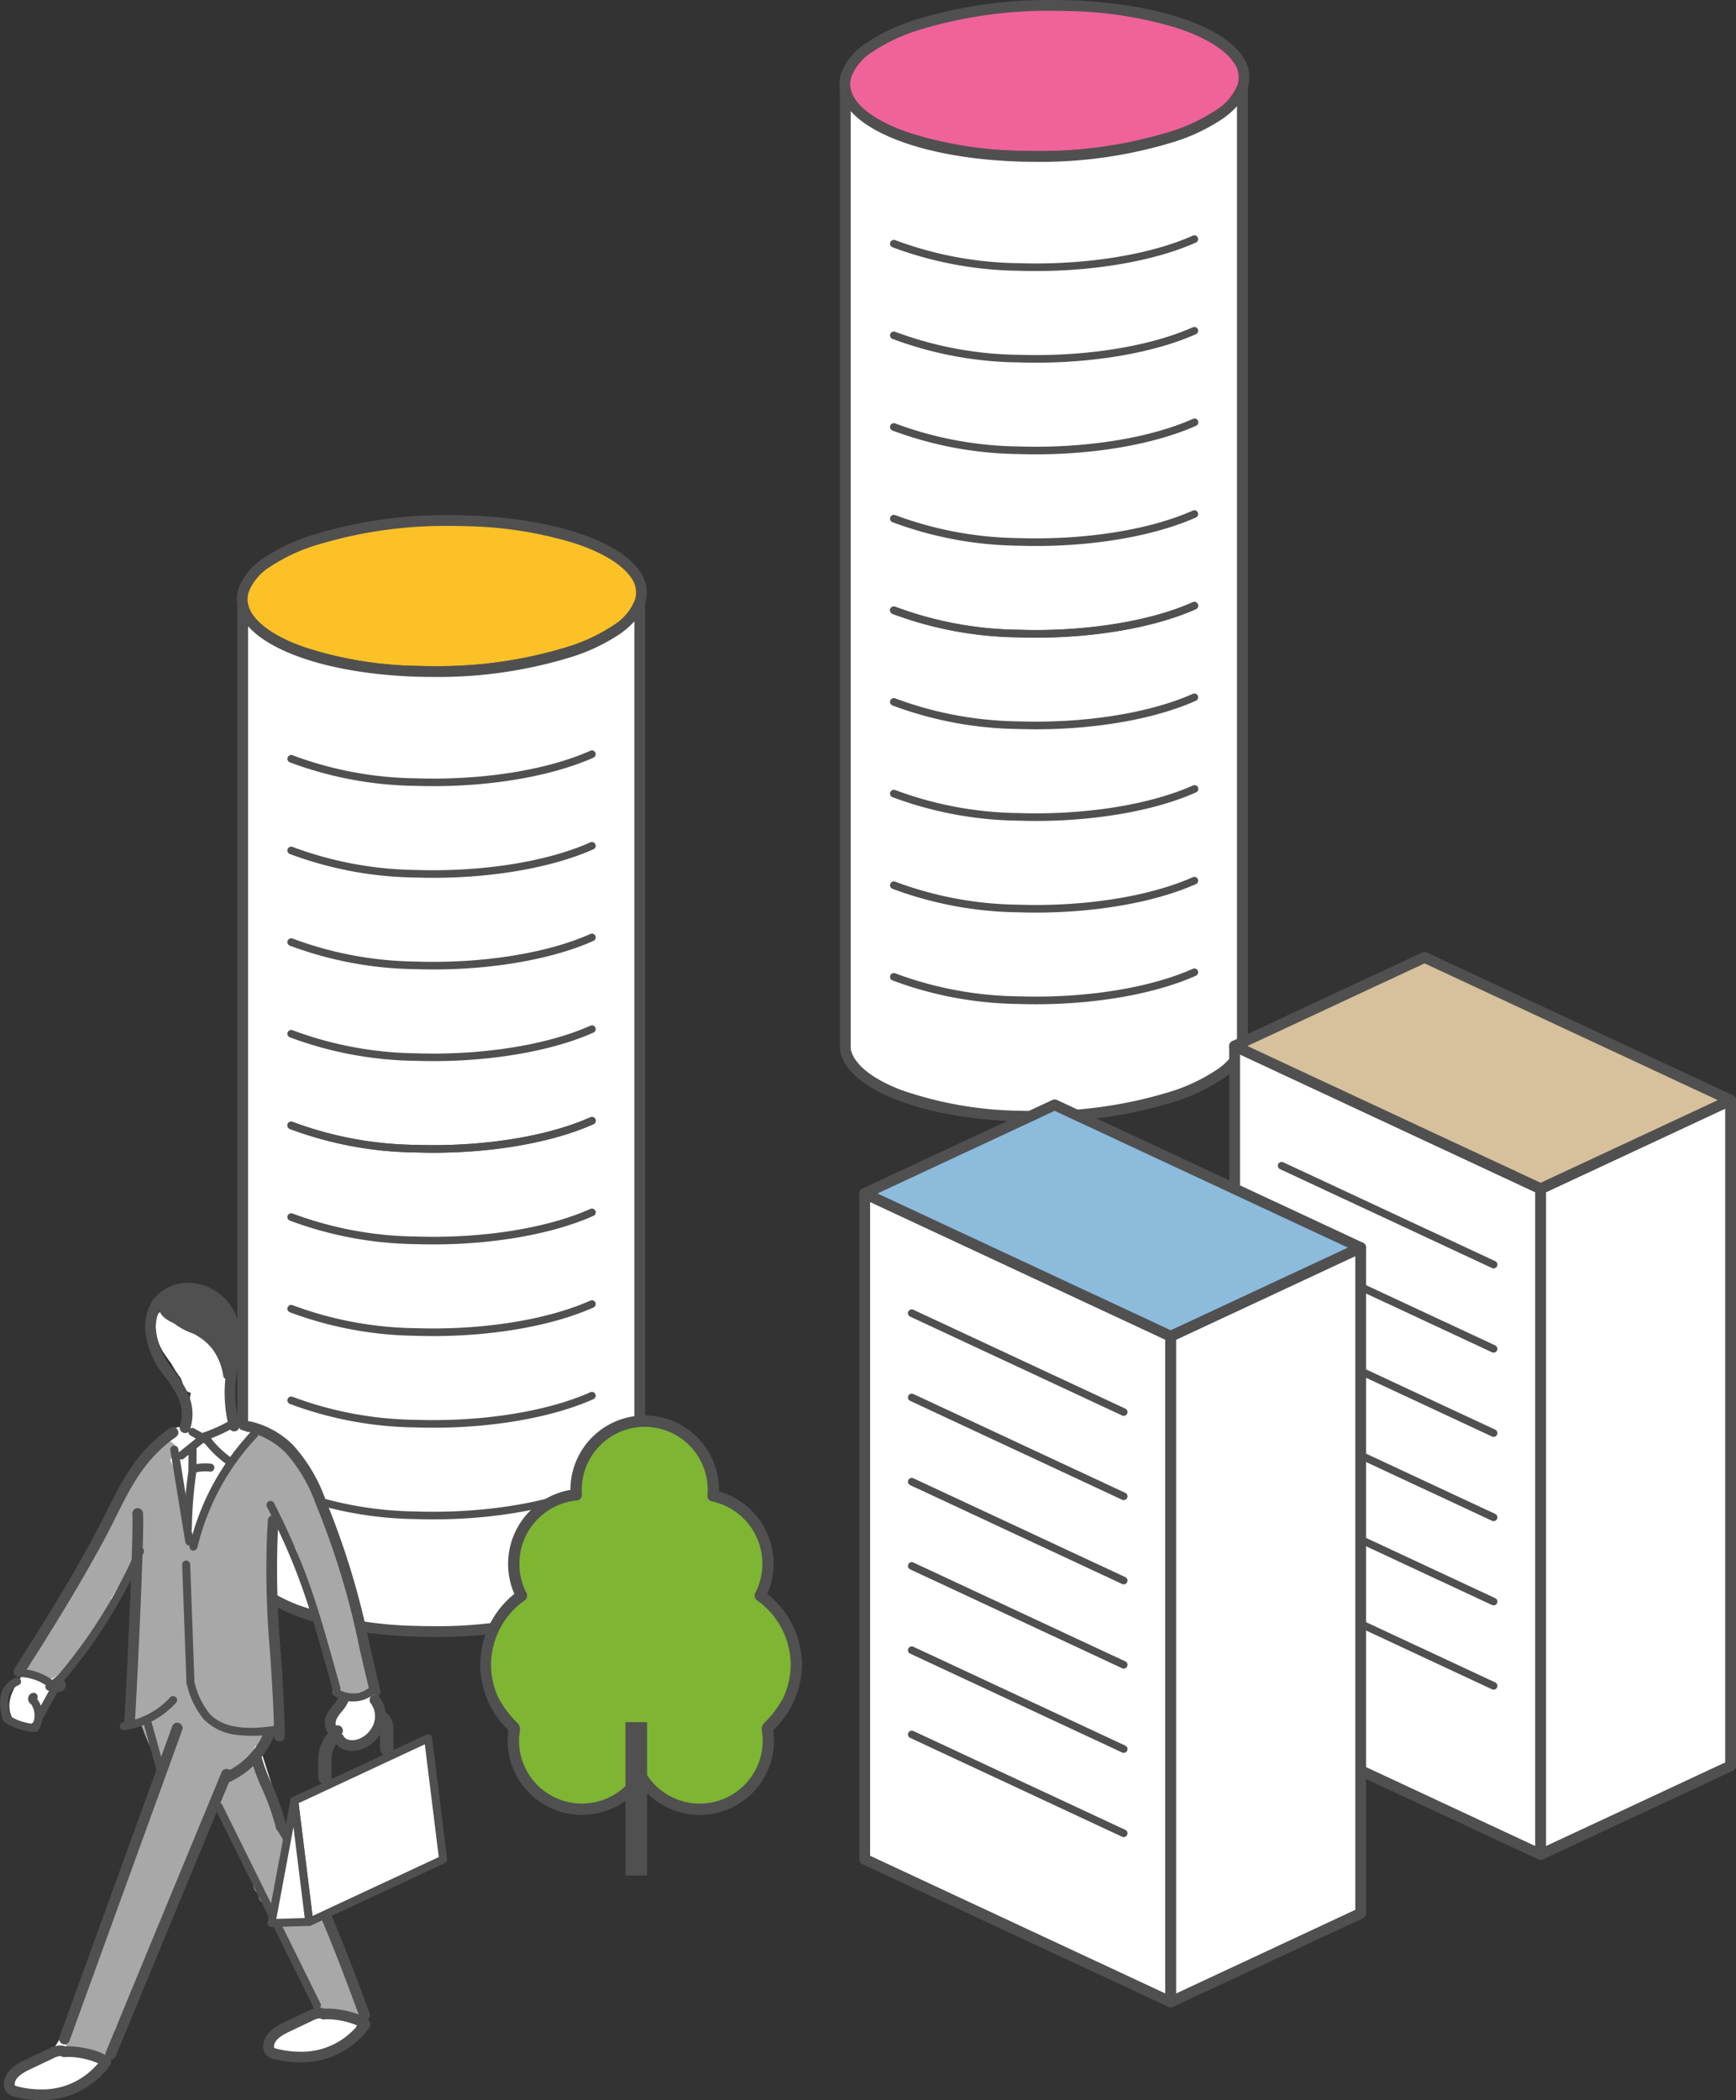 <svg xmlns="http://www.w3.org/2000/svg" width="197.689" height="239.055"><rect width="100%" height="100%" fill="#333333" stroke="none"/><g id="グループ_1125874" data-name="グループ 1125874" transform="translate(-1051.311 -829.499)"><g id="グループ_4077" data-name="グループ 4077" transform="translate(-4876.002 4238.739)"><path id="パス_149813" data-name="パス 149813" d="M45.894,68.583c-1.609,4.731-13.007,8.237-25.458,7.83S-.8,71.844.805,67.115s13.007-8.236,25.458-7.83,21.24,4.569,19.631,9.3" transform="translate(5954.274 -3409.241)" fill="#fbc127"/><path id="パス_149814" data-name="パス 149814" d="M22.4,77.061c-.66,0-1.329-.011-1.989-.032C10.961,76.721,3.272,74.238.827,70.7a4.121,4.121,0,0,1-.6-3.787,7.218,7.218,0,0,1,2.905-3.426A21.424,21.424,0,0,1,8.555,60.92,51.5,51.5,0,0,1,24.3,58.638c.659,0,1.326.011,1.984.032,9.456.308,17.145,2.791,19.59,6.325a4.121,4.121,0,0,1,.6,3.786,7.216,7.216,0,0,1-2.9,3.426,21.415,21.415,0,0,1-5.427,2.571A51.483,51.483,0,0,1,22.4,77.061ZM24.3,59.869a50.245,50.245,0,0,0-15.355,2.22A20.219,20.219,0,0,0,3.83,64.5a6.053,6.053,0,0,0-2.443,2.811A2.863,2.863,0,0,0,1.839,70c1.03,1.49,3.347,2.875,6.523,3.9A44.987,44.987,0,0,0,20.456,75.8c.646.021,1.3.032,1.948.032A50.23,50.23,0,0,0,37.757,73.61,20.209,20.209,0,0,0,42.87,71.2a6.051,6.051,0,0,0,2.442-2.811A2.862,2.862,0,0,0,44.86,65.7c-1.03-1.49-3.347-2.875-6.523-3.9A45,45,0,0,0,26.243,59.9C25.6,59.879,24.945,59.869,24.3,59.869Z" transform="translate(5954.274 -3409.241)" fill="#505050"/><path id="パス_149815" data-name="パス 149815" d="M.676,178.133c.774,3.971,8.865,7.2,19.76,7.558,12.451.406,23.849-3.1,25.458-7.83V68.583c-1.609,4.73-13.007,8.236-25.458,7.83C9.541,76.058,1.45,72.826.676,68.855Z" transform="translate(5954.274 -3409.241)" fill="#fff"/><path id="パス_149816" data-name="パス 149816" d="M22.4,186.338c-.661,0-1.328-.011-1.986-.032C9.291,185.944.926,182.631.072,178.251a.616.616,0,0,1-.011-.118V68.855a.615.615,0,0,1,1.22-.118c.336,1.723,2.361,3.384,5.7,4.679A42.631,42.631,0,0,0,20.456,75.8c.644.021,1.3.032,1.944.032a50.248,50.248,0,0,0,15.355-2.22A20.216,20.216,0,0,0,42.869,71.2a6.051,6.051,0,0,0,2.442-2.811.616.616,0,0,1,1.2.2V177.861a.616.616,0,0,1-.033.2,7.216,7.216,0,0,1-2.9,3.426,21.42,21.42,0,0,1-5.428,2.571A51.5,51.5,0,0,1,22.4,186.338ZM1.292,178.071c.368,1.7,2.385,3.343,5.691,4.624a42.632,42.632,0,0,0,13.473,2.382c.644.021,1.3.032,1.944.032h0a50.238,50.238,0,0,0,15.354-2.219,20.213,20.213,0,0,0,5.114-2.414,6.18,6.18,0,0,0,2.409-2.719V70.737a9.947,9.947,0,0,1-1.707,1.47,21.422,21.422,0,0,1-5.428,2.571A51.5,51.5,0,0,1,22.4,77.06c-.659,0-1.326-.011-1.984-.032-9.062-.3-16.293-2.548-19.124-5.741Z" transform="translate(5954.274 -3409.241)" fill="#505050"/><path id="パス_149817" data-name="パス 149817" d="M22.38,89.491q-.978,0-1.958-.032A42.359,42.359,0,0,1,6.035,86.778a.431.431,0,1,1,.333-.8A41.5,41.5,0,0,0,20.45,88.6c7.45.243,14.855-.93,19.809-3.138a.431.431,0,1,1,.351.787C35.98,88.31,29.28,89.491,22.38,89.491Z" transform="translate(5954.274 -3409.241)" fill="#505050"/><path id="パス_149818" data-name="パス 149818" d="M22.38,99.924q-.978,0-1.958-.032A42.36,42.36,0,0,1,6.035,97.211a.431.431,0,1,1,.333-.8A41.5,41.5,0,0,0,20.45,99.03c7.45.243,14.855-.93,19.809-3.138a.431.431,0,1,1,.351.787C35.98,98.743,29.28,99.924,22.38,99.924Z" transform="translate(5954.274 -3409.241)" fill="#505050"/><path id="パス_149819" data-name="パス 149819" d="M22.38,110.356q-.978,0-1.958-.032a42.36,42.36,0,0,1-14.387-2.681.431.431,0,1,1,.333-.8,41.5,41.5,0,0,0,14.083,2.615c7.45.243,14.855-.93,19.809-3.138a.431.431,0,1,1,.351.787C35.98,109.175,29.28,110.356,22.38,110.356Z" transform="translate(5954.274 -3409.241)" fill="#505050"/><path id="パス_149820" data-name="パス 149820" d="M22.38,120.789q-.978,0-1.958-.032a42.36,42.36,0,0,1-14.387-2.681.431.431,0,1,1,.333-.8A41.5,41.5,0,0,0,20.45,119.9c7.45.243,14.855-.93,19.809-3.138a.431.431,0,1,1,.351.787C35.98,119.608,29.28,120.789,22.38,120.789Z" transform="translate(5954.274 -3409.241)" fill="#505050"/><path id="パス_149821" data-name="パス 149821" d="M22.38,131.222q-.978,0-1.958-.032a42.359,42.359,0,0,1-14.387-2.681.431.431,0,1,1,.333-.8,41.5,41.5,0,0,0,14.083,2.615c7.45.243,14.855-.93,19.809-3.138a.431.431,0,1,1,.351.787C35.98,130.041,29.28,131.222,22.38,131.222Z" transform="translate(5954.274 -3409.241)" fill="#505050"/><path id="パス_149822" data-name="パス 149822" d="M22.38,131.222q-.978,0-1.958-.032a42.359,42.359,0,0,1-14.387-2.681.431.431,0,1,1,.333-.8,41.5,41.5,0,0,0,14.083,2.615c7.45.243,14.855-.93,19.809-3.138a.431.431,0,1,1,.351.787C35.98,130.041,29.28,131.222,22.38,131.222Z" transform="translate(5954.274 -3409.241)" fill="#505050"/><path id="パス_149823" data-name="パス 149823" d="M22.38,141.655q-.978,0-1.958-.032a42.359,42.359,0,0,1-14.387-2.681.431.431,0,1,1,.333-.8,41.5,41.5,0,0,0,14.083,2.615c7.45.243,14.855-.93,19.809-3.138a.431.431,0,1,1,.351.787C35.98,140.474,29.28,141.655,22.38,141.655Z" transform="translate(5954.274 -3409.241)" fill="#505050"/><path id="パス_149824" data-name="パス 149824" d="M22.38,152.088q-.978,0-1.958-.032a42.359,42.359,0,0,1-14.387-2.681.431.431,0,1,1,.333-.8,41.5,41.5,0,0,0,14.083,2.615c7.45.243,14.855-.93,19.809-3.138a.431.431,0,1,1,.351.787C35.98,150.907,29.28,152.088,22.38,152.088Z" transform="translate(5954.274 -3409.241)" fill="#505050"/><path id="パス_149825" data-name="パス 149825" d="M22.38,162.52q-.978,0-1.958-.032a42.359,42.359,0,0,1-14.387-2.681.431.431,0,1,1,.333-.8,41.5,41.5,0,0,0,14.083,2.615c7.45.243,14.855-.93,19.809-3.138a.431.431,0,1,1,.351.787C35.98,161.339,29.28,162.52,22.38,162.52Z" transform="translate(5954.274 -3409.241)" fill="#505050"/><path id="パス_149826" data-name="パス 149826" d="M22.38,172.953q-.978,0-1.958-.032A42.359,42.359,0,0,1,6.035,170.24a.431.431,0,1,1,.333-.8,41.5,41.5,0,0,0,14.083,2.615c7.45.243,14.855-.93,19.809-3.138a.431.431,0,1,1,.351.787C35.98,171.772,29.28,172.953,22.38,172.953Z" transform="translate(5954.274 -3409.241)" fill="#505050"/><path id="パス_149827" data-name="パス 149827" d="M63.724,189.48a9.52,9.52,0,0,0-4.114-7.839,7.82,7.82,0,0,0-5.371-11.366c.02-.226.035-.451.035-.681a7.821,7.821,0,1,0-15.642,0c0,.19.015.377.028.564a7.816,7.816,0,0,0-6.237,11.483,9.522,9.522,0,0,0-.792,15.064,7.813,7.813,0,0,0,14.385,5.446A7.81,7.81,0,0,0,60.4,196.705a9.509,9.509,0,0,0,3.322-7.225" transform="translate(5954.274 -3409.241)" fill="#7eb532"/><path id="パス_149828" data-name="パス 149828" d="M64.37,189.48a10.4,10.4,0,0,0-4.434-8.4q.117.443.232.883a8.56,8.56,0,0,0-5.757-12.314l.474.623a8.459,8.459,0,1,0-16.871-.117l.646-.646a8.552,8.552,0,0,0-6.8,12.454l.231-.883a10.288,10.288,0,0,0-.922,16.079c-.056-.211-.111-.419-.166-.629a8.459,8.459,0,0,0,15.566,5.944H45.458a8.459,8.459,0,0,0,15.567-5.944c-.055.21-.111.418-.166.629a10.384,10.384,0,0,0,3.511-7.682.646.646,0,0,0-1.292,0,9.025,9.025,0,0,1-.872,3.841,12.261,12.261,0,0,1-2.157,2.835c-.46.51-.2.952-.166,1.612a7.169,7.169,0,0,1-13.309,4.057.653.653,0,0,0-1.116,0A7.168,7.168,0,0,1,32.3,199.63a7.012,7.012,0,0,1-.147-1.862c.034-.636.289-1.118-.166-1.612a11.726,11.726,0,0,1-2.157-2.835,8.833,8.833,0,0,1-.872-3.841,8.986,8.986,0,0,1,3.794-7.281.667.667,0,0,0,.231-.885,7.244,7.244,0,0,1,5.68-10.51.657.657,0,0,0,.646-.646,7.171,7.171,0,1,1,14.287.117.647.647,0,0,0,.475.622,7.256,7.256,0,0,1,4.984,10.417.668.668,0,0,0,.232.885,9.038,9.038,0,0,1,3.794,7.281.646.646,0,0,0,1.292,0" transform="translate(5954.274 -3409.241)" fill="#505050"/><path id="線_39783" data-name="線 39783" d="M1.231,17.45H-1.231V0H1.231Z" transform="translate(5999.768 -3213.205)" fill="#505050"/><path id="パス_149869" data-name="パス 149869" d="M114.519,9.947c-1.609,4.73-13.007,8.236-25.458,7.83s-21.24-4.569-19.631-9.3S82.437.242,94.888.648s21.24,4.569,19.631,9.3" transform="translate(5954.274 -3409.241)" fill="#ef6398"/><path id="パス_149870" data-name="パス 149870" d="M91.025,18.424c-.659,0-1.327-.011-1.984-.032C79.586,18.084,71.9,15.6,69.452,12.067a4.122,4.122,0,0,1-.6-3.787,7.218,7.218,0,0,1,2.905-3.426A21.424,21.424,0,0,1,77.18,2.283,51.5,51.5,0,0,1,92.924,0c.659,0,1.326.011,1.984.032,9.455.308,17.145,2.791,19.589,6.325a4.122,4.122,0,0,1,.6,3.787,7.216,7.216,0,0,1-2.9,3.426,21.422,21.422,0,0,1-5.428,2.571A51.5,51.5,0,0,1,91.025,18.424Zm1.9-17.193a50.245,50.245,0,0,0-15.355,2.22,20.219,20.219,0,0,0-5.114,2.414,6.053,6.053,0,0,0-2.443,2.811,2.863,2.863,0,0,0,.451,2.69c1.03,1.49,3.347,2.875,6.523,3.9a45,45,0,0,0,12.094,1.894c.644.021,1.3.032,1.944.032a50.248,50.248,0,0,0,15.355-2.22,20.217,20.217,0,0,0,5.114-2.414,6.051,6.051,0,0,0,2.442-2.811,2.863,2.863,0,0,0-.451-2.69c-1.03-1.49-3.347-2.875-6.523-3.9A45,45,0,0,0,94.868,1.263C94.224,1.242,93.57,1.232,92.924,1.232Z" transform="translate(5954.274 -3409.241)" fill="#505050"/><path id="パス_149871" data-name="パス 149871" d="M69.3,119.5c.774,3.971,8.865,7.2,19.76,7.558,12.451.406,23.849-3.1,25.458-7.83V9.946c-1.609,4.73-13.007,8.236-25.458,7.83-10.895-.355-18.986-3.587-19.76-7.558Z" transform="translate(5954.274 -3409.241)" fill="#fff"/><path id="パス_149872" data-name="パス 149872" d="M91.027,127.7h0c-.66,0-1.327-.011-1.984-.032-11.124-.362-19.49-3.675-20.344-8.055a.616.616,0,0,1-.011-.118V10.218a.616.616,0,0,1,1.22-.118c.336,1.723,2.361,3.384,5.7,4.679a42.632,42.632,0,0,0,13.473,2.382c.644.021,1.3.032,1.944.032a50.248,50.248,0,0,0,15.355-2.22,20.217,20.217,0,0,0,5.114-2.414,6.051,6.051,0,0,0,2.442-2.811.616.616,0,0,1,1.2.2V119.224a.616.616,0,0,1-.033.2,7.216,7.216,0,0,1-2.9,3.426,21.419,21.419,0,0,1-5.428,2.571A51.494,51.494,0,0,1,91.027,127.7Zm-21.11-8.268c.368,1.7,2.385,3.343,5.691,4.623a42.632,42.632,0,0,0,13.473,2.382c.644.021,1.3.032,1.944.032h0a50.237,50.237,0,0,0,15.354-2.219,20.214,20.214,0,0,0,5.114-2.414,6.18,6.18,0,0,0,2.409-2.719V12.1a9.946,9.946,0,0,1-1.707,1.47,21.421,21.421,0,0,1-5.428,2.571,51.5,51.5,0,0,1-15.744,2.282c-.659,0-1.326-.011-1.984-.032-9.062-.3-16.293-2.548-19.124-5.741Z" transform="translate(5954.274 -3409.241)" fill="#505050"/><path id="パス_149873" data-name="パス 149873" d="M91.005,30.854q-.978,0-1.958-.032A42.359,42.359,0,0,1,74.66,28.141a.431.431,0,1,1,.333-.8A41.5,41.5,0,0,0,89.075,29.96c7.45.243,14.855-.93,19.809-3.138a.431.431,0,0,1,.351.787C104.605,29.673,97.9,30.854,91.005,30.854Z" transform="translate(5954.274 -3409.241)" fill="#505050"/><path id="パス_149874" data-name="パス 149874" d="M91.005,41.287q-.978,0-1.958-.032A42.36,42.36,0,0,1,74.66,38.574a.431.431,0,0,1,.333-.8,41.5,41.5,0,0,0,14.083,2.615c7.45.243,14.855-.93,19.809-3.138a.431.431,0,0,1,.351.787C104.605,40.106,97.9,41.287,91.005,41.287Z" transform="translate(5954.274 -3409.241)" fill="#505050"/><path id="パス_149875" data-name="パス 149875" d="M91.005,51.719q-.978,0-1.958-.032A42.359,42.359,0,0,1,74.66,49.006a.431.431,0,1,1,.333-.8,41.5,41.5,0,0,0,14.083,2.615c7.45.243,14.855-.93,19.809-3.138a.431.431,0,1,1,.351.787C104.605,50.538,97.9,51.719,91.005,51.719Z" transform="translate(5954.274 -3409.241)" fill="#505050"/><path id="パス_149876" data-name="パス 149876" d="M91.005,62.152q-.978,0-1.958-.032A42.359,42.359,0,0,1,74.66,59.439a.431.431,0,1,1,.333-.8,41.5,41.5,0,0,0,14.083,2.615c7.45.243,14.855-.93,19.809-3.138a.431.431,0,0,1,.351.787C104.605,60.971,97.9,62.152,91.005,62.152Z" transform="translate(5954.274 -3409.241)" fill="#505050"/><path id="パス_149877" data-name="パス 149877" d="M91.005,72.585q-.978,0-1.958-.032A42.36,42.36,0,0,1,74.66,69.872a.431.431,0,1,1,.333-.8,41.5,41.5,0,0,0,14.083,2.615c7.45.243,14.855-.93,19.809-3.138a.431.431,0,0,1,.351.787C104.605,71.4,97.9,72.585,91.005,72.585Z" transform="translate(5954.274 -3409.241)" fill="#505050"/><path id="パス_149878" data-name="パス 149878" d="M91.005,72.585q-.978,0-1.958-.032A42.36,42.36,0,0,1,74.66,69.872a.431.431,0,1,1,.333-.8,41.5,41.5,0,0,0,14.083,2.615c7.45.243,14.855-.93,19.809-3.138a.431.431,0,0,1,.351.787C104.605,71.4,97.9,72.585,91.005,72.585Z" transform="translate(5954.274 -3409.241)" fill="#505050"/><path id="パス_149879" data-name="パス 149879" d="M91.005,83.018q-.978,0-1.958-.032A42.36,42.36,0,0,1,74.66,80.3a.431.431,0,1,1,.333-.8,41.5,41.5,0,0,0,14.083,2.615c7.45.243,14.855-.93,19.809-3.138a.431.431,0,0,1,.351.787C104.605,81.837,97.9,83.018,91.005,83.018Z" transform="translate(5954.274 -3409.241)" fill="#505050"/><path id="パス_149880" data-name="パス 149880" d="M91.005,93.451q-.978,0-1.958-.032A42.359,42.359,0,0,1,74.66,90.738a.431.431,0,0,1,.333-.8,41.5,41.5,0,0,0,14.083,2.615c7.45.243,14.855-.93,19.809-3.138a.431.431,0,1,1,.351.787C104.605,92.27,97.9,93.451,91.005,93.451Z" transform="translate(5954.274 -3409.241)" fill="#505050"/><path id="パス_149881" data-name="パス 149881" d="M91.005,103.883q-.978,0-1.958-.032A42.36,42.36,0,0,1,74.66,101.17a.431.431,0,1,1,.333-.8,41.5,41.5,0,0,0,14.083,2.615c7.45.243,14.855-.93,19.809-3.138a.431.431,0,0,1,.351.787C104.605,102.7,97.9,103.883,91.005,103.883Z" transform="translate(5954.274 -3409.241)" fill="#505050"/><path id="パス_149882" data-name="パス 149882" d="M91.005,114.316q-.978,0-1.958-.032A42.36,42.36,0,0,1,74.66,111.6a.431.431,0,1,1,.333-.8,41.5,41.5,0,0,0,14.083,2.615c7.45.243,14.855-.93,19.809-3.138a.431.431,0,0,1,.351.787C104.605,113.135,97.9,114.316,91.005,114.316Z" transform="translate(5954.274 -3409.241)" fill="#505050"/><path id="パス_149883" data-name="パス 149883" d="M148.481,135.319V211.1l-34.849-16.249V119.07Z" transform="translate(5954.274 -3409.241)" fill="#fff"/><path id="パス_149884" data-name="パス 149884" d="M113.632,118.455a.615.615,0,0,1,.26.058l34.849,16.249a.615.615,0,0,1,.355.558V211.1a.615.615,0,0,1-.876.558l-34.849-16.249a.615.615,0,0,1-.355-.558V119.07a.615.615,0,0,1,.616-.615Zm34.233,17.257-33.618-15.675v74.423l33.618,15.675Z" transform="translate(5954.274 -3409.241)" fill="#505050"/><path id="パス_149885" data-name="パス 149885" d="M148.481,135.319V211.1l21.631-10.086V125.233Z" transform="translate(5954.274 -3409.241)" fill="#fff"/><path id="パス_149886" data-name="パス 149886" d="M170.112,124.618a.615.615,0,0,1,.616.615v75.781a.616.616,0,0,1-.355.558l-21.631,10.086a.615.615,0,0,1-.876-.558V135.319a.615.615,0,0,1,.355-.558l21.631-10.086A.615.615,0,0,1,170.112,124.618Zm-.615,76V126.2l-20.4,9.512v74.423Z" transform="translate(5954.274 -3409.241)" fill="#505050"/><path id="パス_149887" data-name="パス 149887" d="M148.481,135.319l-34.849-16.25,21.631-10.086,34.849,16.25Z" transform="translate(5954.274 -3409.241)" fill="#d6c19c"/><path id="パス_149888" data-name="パス 149888" d="M148.481,135.934a.615.615,0,0,1-.26-.058l-34.849-16.25a.615.615,0,0,1,0-1.116L135,108.425a.615.615,0,0,1,.52,0l34.849,16.25a.615.615,0,0,1,0,1.116l-21.631,10.086A.615.615,0,0,1,148.481,135.934Zm-33.393-16.865,33.393,15.571,20.175-9.407-33.393-15.571Z" transform="translate(5954.274 -3409.241)" fill="#505050"/><path id="線_39790" data-name="線 39790" d="M24.137,11.686a.429.429,0,0,1-.182-.04L-.182.391A.431.431,0,0,1-.391-.182.431.431,0,0,1,.182-.391L24.319,10.864a.431.431,0,0,1-.182.822Z" transform="translate(6073.263 -3276.544)" fill="#505050"/><path id="線_39791" data-name="線 39791" d="M24.137,11.686a.429.429,0,0,1-.182-.04L-.182.391A.431.431,0,0,1-.391-.182.431.431,0,0,1,.182-.391L24.319,10.864a.431.431,0,0,1-.182.822Z" transform="translate(6073.263 -3266.954)" fill="#505050"/><path id="線_39792" data-name="線 39792" d="M24.137,11.686a.429.429,0,0,1-.182-.04L-.182.391A.431.431,0,0,1-.391-.182.431.431,0,0,1,.182-.391L24.319,10.864a.431.431,0,0,1-.182.822Z" transform="translate(6073.263 -3257.364)" fill="#505050"/><path id="線_39793" data-name="線 39793" d="M24.137,11.686a.429.429,0,0,1-.182-.04L-.182.391A.431.431,0,0,1-.391-.182.431.431,0,0,1,.182-.391L24.319,10.864a.431.431,0,0,1-.182.822Z" transform="translate(6073.263 -3247.774)" fill="#505050"/><path id="線_39794" data-name="線 39794" d="M24.137,11.686a.429.429,0,0,1-.182-.04L-.182.391A.431.431,0,0,1-.391-.182.431.431,0,0,1,.182-.391L24.319,10.864a.431.431,0,0,1-.182.822Z" transform="translate(6073.263 -3238.184)" fill="#505050"/><path id="線_39795" data-name="線 39795" d="M24.137,11.686a.429.429,0,0,1-.182-.04L-.182.391A.431.431,0,0,1-.391-.182.431.431,0,0,1,.182-.391L24.319,10.864a.431.431,0,0,1-.182.822Z" transform="translate(6073.263 -3228.593)" fill="#505050"/><path id="パス_149889" data-name="パス 149889" d="M106.358,152.105v75.781L71.509,211.637V135.856Z" transform="translate(5954.274 -3409.241)" fill="#fff"/><path id="パス_149890" data-name="パス 149890" d="M71.509,135.241a.615.615,0,0,1,.26.058l34.849,16.249a.616.616,0,0,1,.355.558v75.781a.615.615,0,0,1-.876.558L71.249,212.2a.615.615,0,0,1-.355-.558V135.856a.615.615,0,0,1,.616-.615ZM105.742,152.5,72.124,136.822v74.423l33.618,15.675Z" transform="translate(5954.274 -3409.241)" fill="#505050"/><path id="パス_149891" data-name="パス 149891" d="M106.358,152.105v75.781L127.989,217.8V142.019Z" transform="translate(5954.274 -3409.241)" fill="#fff"/><path id="パス_149892" data-name="パス 149892" d="M127.989,141.4a.615.615,0,0,1,.616.615V217.8a.615.615,0,0,1-.355.558l-21.631,10.086a.616.616,0,0,1-.876-.558V152.105a.616.616,0,0,1,.355-.558l21.631-10.086A.615.615,0,0,1,127.989,141.4Zm-.615,76V142.985l-20.4,9.512V226.92Z" transform="translate(5954.274 -3409.241)" fill="#505050"/><path id="パス_149893" data-name="パス 149893" d="M106.358,152.105,71.509,135.856,93.14,125.769l34.849,16.25Z" transform="translate(5954.274 -3409.241)" fill="#8cbbdc"/><path id="パス_149894" data-name="パス 149894" d="M106.358,152.721a.615.615,0,0,1-.26-.058L71.248,136.414a.616.616,0,0,1,0-1.116l21.631-10.087a.616.616,0,0,1,.52,0l34.849,16.25a.616.616,0,0,1,0,1.116l-21.631,10.086A.615.615,0,0,1,106.358,152.721ZM72.965,135.856l33.393,15.57,20.175-9.407L93.14,126.448Z" transform="translate(5954.274 -3409.241)" fill="#505050"/><path id="線_39796" data-name="線 39796" d="M24.137,11.686a.429.429,0,0,1-.182-.04L-.182.391A.431.431,0,0,1-.391-.182.431.431,0,0,1,.182-.391L24.319,10.864a.431.431,0,0,1-.182.822Z" transform="translate(6031.14 -3259.758)" fill="#505050"/><path id="線_39797" data-name="線 39797" d="M24.137,11.686a.429.429,0,0,1-.182-.04L-.182.391A.431.431,0,0,1-.391-.182.431.431,0,0,1,.182-.391L24.319,10.864a.431.431,0,0,1-.182.822Z" transform="translate(6031.14 -3250.168)" fill="#505050"/><path id="線_39798" data-name="線 39798" d="M24.137,11.686a.429.429,0,0,1-.182-.04L-.182.391A.431.431,0,0,1-.391-.182.431.431,0,0,1,.182-.391L24.319,10.864a.431.431,0,0,1-.182.822Z" transform="translate(6031.14 -3240.578)" fill="#505050"/><path id="線_39799" data-name="線 39799" d="M24.137,11.686a.429.429,0,0,1-.182-.04L-.182.391A.431.431,0,0,1-.391-.182.431.431,0,0,1,.182-.391L24.319,10.864a.431.431,0,0,1-.182.822Z" transform="translate(6031.14 -3230.988)" fill="#505050"/><path id="線_39800" data-name="線 39800" d="M24.137,11.686a.429.429,0,0,1-.182-.04L-.182.391A.431.431,0,0,1-.391-.182.431.431,0,0,1,.182-.391L24.319,10.864a.431.431,0,0,1-.182.822Z" transform="translate(6031.14 -3221.397)" fill="#505050"/><path id="線_39801" data-name="線 39801" d="M24.137,11.686a.429.429,0,0,1-.182-.04L-.182.391A.431.431,0,0,1-.391-.182.431.431,0,0,1,.182-.391L24.319,10.864a.431.431,0,0,1-.182.822Z" transform="translate(6031.14 -3211.807)" fill="#505050"/></g><g id="グループ_4078" data-name="グループ 4078" transform="translate(-4798.789 4198.701)"><path id="パス_149829" data-name="パス 149829" d="M57.091,265.28c-.007-.031-.01-.063-.018-.094l-.015.005c-.046-.1-.069-.216-.117-.32a1.142,1.142,0,0,0-.439-.481c-1.475-6.027-3.173-12-5.137-17.89a1.26,1.26,0,0,0-.495-.646,31.91,31.91,0,0,0-3.368-6.215,1.385,1.385,0,0,0-2.013-.254,14.841,14.841,0,0,0-2.662-1.06l0-.012a1.122,1.122,0,0,0-.341-.392c-.229-.495-.491-.976-.676-1.489a1.447,1.447,0,0,0-.185-.331,21.182,21.182,0,0,0-.72-6.96,1.259,1.259,0,0,0-1.7-.837,1.418,1.418,0,0,0-.354-.183,2.486,2.486,0,0,0-.826-.8,1.228,1.228,0,0,0-.994-.087,5.351,5.351,0,0,0-.844-1.424,1.12,1.12,0,0,0-.407-.3c-.045-.079-.079-.163-.124-.241a1.333,1.333,0,0,0-2.412.313,5.738,5.738,0,0,0,1.035,4.271c.221.333.462.658.7.979a9.888,9.888,0,0,0,.757,1.213c.036.053.059.115.1.171l.015-.012c.054.071.094.148.152.219a4.119,4.119,0,0,1,.317.892,1.1,1.1,0,0,0,.867.824,10.491,10.491,0,0,0-.211,1.548,9.028,9.028,0,0,1-.956,2.356,1.319,1.319,0,0,0-.923.308,22.162,22.162,0,0,0-5.251,7.137c-1.589,3.081-3.2,6.138-4.9,9.158-1.752,3.1-3.442,6.248-5.284,9.3-1.3,2.16-4.375,4.865-2.608,7.559a1.333,1.333,0,0,0,2.278,0c1.241-2.415,2.59-4.773,3.924-7.137a17.721,17.721,0,0,0,2.019-2.643,19.1,19.1,0,0,0,4.253-5.653c.447-.864.842-1.751,1.251-2.633.023-.041.041-.087.064-.132q-.168,8.4-.338,16.787a1.29,1.29,0,0,0,1.522,1.255.255.255,0,0,0,.038.274l.262.773c.147.43.292.861.439,1.291q.462,1.365.925,2.73c-1.719,5.724-3.469,11.439-5.5,17.063-1.222,3.381-2.537,6.728-4,10.01-1.248,2.791-2.773,7.537-6.457,7.658-.648.02-1.406.59-1.319,1.319.178,1.484,1.423,2.024,2.806,1.6.354-.11.7-.26,1.057-.4a1.064,1.064,0,0,0,.554.1c.122-.01.231-.041.351-.056v.01c.038-.007.071-.021.11-.028,6.827-.968,8.833-9.266,10.841-14.753l5.059-13.808a1.4,1.4,0,0,0,1.184-.951,39.493,39.493,0,0,1,1.916-4.209c4.085,8.19,8.127,16.4,11.9,24.74a1.342,1.342,0,0,0-.195.02,13.781,13.781,0,0,0-5.237,3.005,1.33,1.33,0,0,0,.933,2.25,17.176,17.176,0,0,0,6.169-1.55,3.976,3.976,0,0,0,2.049-1.759,3.453,3.453,0,0,0,0-2.707,1.363,1.363,0,0,0,0-.165,14.559,14.559,0,0,0-1.161-3.376,32.251,32.251,0,0,1-1.269-3.465c-.727-2.4-1.22-4.853-1.711-7.306a1.073,1.073,0,0,0-.256-.493,55.242,55.242,0,0,1,.244-6.767c.155-1.472-2.3-1.8-2.592-.35-.242,1.2-.42,2.4-.569,3.609q-1.714-5.4-3.434-10.806a6.544,6.544,0,0,0,.4-1.111,1.288,1.288,0,0,0,1.113-1.259c-.012-.326-.012-.659-.02-.987a1.045,1.045,0,0,0,.038-.442c-.021-.171-.036-.345-.058-.516-.114-5.645-.02-11.426-.922-16.975v-.036h0c-.018-.115-.023-.236-.043-.351,0-.018-.015-.03-.018-.044q.03-1.41.059-2.812a1.1,1.1,0,0,0,.626-.818c.135-.648.221-1.3.315-1.957a1.077,1.077,0,0,0,.178.012c.054.1.115.2.171.3q.967,1.751,1.8,3.566c.666,1.451,1.236,2.941,1.764,4.446a1.163,1.163,0,0,0-.114,1.025q1.194,3.778,2.387,7.555c.406,1.284.819,2.567,1.217,3.854a3.3,3.3,0,0,1,.112,2.679c-.518.971-.445,2.41.809,2.776.046.012.087,0,.13.012A1.394,1.394,0,0,0,57.5,273.4a11.138,11.138,0,0,0-.41-8.122" transform="translate(5834.642 -3444.799)" fill="#fff"/><path id="パス_149894-2" data-name="パス 149894" d="M5881.5-3150.3h4.241l1.911-.83,4.045,11.911s-4.627-1.328-5.36-1.219C5885.609-3142.253,5881.5-3150.3,5881.5-3150.3Z" fill="#a8a8a8"/><path id="パス_149830" data-name="パス 149830" d="M56.984,260.965c-.331-.918-.678-1.833-1.047-2.738-.045-.11-.1-.214-.152-.323a1.362,1.362,0,0,0,.074-.366,32.769,32.769,0,0,0-1.752-8.378,30.892,30.892,0,0,0-2.173-5.106,12.351,12.351,0,0,0-.424-1.525,28.3,28.3,0,0,0-1.431-3.464,15.14,15.14,0,0,0-2.036-2.957c-.351-.41-.724-.8-1.058-1.231-.051-.073-.236-.318-.279-.381a6.3,6.3,0,0,1-.476-.781,1.858,1.858,0,0,0-2.878-.371,2.077,2.077,0,0,0-.7,2.049,10.758,10.758,0,0,0-2.565,3.33,24.741,24.741,0,0,0-1.955,4.336,25.4,25.4,0,0,0-.913,3.7c-.143-.528-.292-1.057-.417-1.588-.353-1.5-.682-3.012-1.039-4.514a14.576,14.576,0,0,0-.674-2.074c-.148-.368-.241-.758-.4-1.123s-.341-.674-.483-1.027c.142-.142.282-.282.417-.425a.978.978,0,1,0-1.536-1.187c-.181.312-.353.623-.526.938-.063.038-.145.03-.2.089s-.079.109-.124.162c-.007,0-.016,0-.025.008a3.411,3.411,0,0,0-.9.811,6.01,6.01,0,0,0-.7,1.045c-.086.157-.167.318-.241.481a1.639,1.639,0,0,0-.122.44c-.232.312-.485.608-.706.931-1.072,1.556-2.071,3.159-3.035,4.782a102.185,102.185,0,0,0-5.168,9.82c-.213.361-.43.719-.643,1.081-.2.335-.415.678-.635,1.027-.122.129-.244.259-.371.382a1.913,1.913,0,0,0-.841.687,3.253,3.253,0,0,0-.587,1.307.148.148,0,0,0-.025.008l-.059.008.056-.008c-.013.007-.028,0-.041.012s-.021.016-.033.021a1.011,1.011,0,0,0-.279.076,1.1,1.1,0,0,0-.546.953,1.139,1.139,0,0,0,.157.6l.008.015c.059.077.117.153.176.229l0,0,.007.007a.851.851,0,0,0,.368.236.576.576,0,0,0,.14.059l.3.041c.053,0,.1-.012.155-.021a1.132,1.132,0,0,0,.173-.025l.01,0,.007,0,.2-.084a1.549,1.549,0,0,0,1.924.32,4.5,4.5,0,0,0,1.128-1.032,1.294,1.294,0,0,0,1.062-.625c.869-1.279,1.8-2.517,2.666-3.793a12.766,12.766,0,0,0,1.713-3.642c.239-.386.48-.77.719-1.156a3.187,3.187,0,0,0,.715-.742c.106-.138.211-.277.318-.415-.071.091-.14.18-.209.27.2-.259.4-.516.6-.775.17-.219.359-.422.536-.64q.069,1.1.142,2.188c.125,1.815.176,3.678.3,5.524-.13,1.151-.251,2.3-.4,3.45a14.587,14.587,0,0,0-.138,3.932l-.028.016a.743.743,0,0,0-.228.242c-.046.069-.089.138-.137.208a2,2,0,0,0-.209.41c.03-.069.059-.138.087-.206a5.144,5.144,0,0,1-.27.539,1.063,1.063,0,0,0,.628,1.543,1.092,1.092,0,0,0,.809-.106c.033-.02.051-.059.081-.081a23.322,23.322,0,0,0,1.8,4.1,2,2,0,0,0,1.047.861c-.188.569-.353,1.142-.532,1.715-3.806,9.1-6.805,18.515-9.919,27.882a1.037,1.037,0,0,0-.191.043,1.106,1.106,0,0,0-.478.307,1.131,1.131,0,0,0-.307.476,1.115,1.115,0,0,0-.127.57c.018.132.035.264.053.4a1.489,1.489,0,0,0,.381.653l.3.232a1.5,1.5,0,0,0,.748.2,1.094,1.094,0,0,0,.326-.074l.008.008c.079.045.162.084.239.13a3.071,3.071,0,0,0,.42.221c.059.025.117.046.176.069.076.036.153.069.226.11l.448.19a1.433,1.433,0,0,0,.75.033.925.925,0,0,0,.475-.129,1.394,1.394,0,0,0,.6-.389,5.186,5.186,0,0,0,.392-.516,2.539,2.539,0,0,0,.249-.613,4.592,4.592,0,0,0,.094-.651.852.852,0,0,0,.007-.112c-.023-.168-.046-.336-.068-.5l-.015-.071c-.02-.046-.041-.092-.059-.14.208-.422.42-.844.607-1.276.155-.358.307-.715.448-1.078.051-.129.1-.257.148-.386.036-.061.106-.087.127-.16.026-.089.043-.178.066-.265.547-1.1,1.07-2.222,1.546-3.363.043-.1.079-.208.119-.312.153-.31.313-.618.463-.93a4.4,4.4,0,0,0,1-2.08c1.381-2.956,2.692-5.945,3.97-8.94,1.063-2.489,2.057-5.007,3.047-7.526.2.478.4.953.648,1.413a4.9,4.9,0,0,0,.971,1.536c.038.03.077.048.115.076.226.682.453,1.367.691,2.048a14.96,14.96,0,0,0,1.222,2.953,1.735,1.735,0,0,0,.447.481,8.061,8.061,0,0,0,.229,1.634.992.992,0,0,0,.57.651c-.008.084-.023.168-.03.252a.856.856,0,0,0,.435.757c.208.111.449.981.681.917a.779.779,0,0,0,.5-.352c.147-.251.529-1.076.349-1.322-.048-.064-.082-.378-.13-.442a2.3,2.3,0,0,0,.251-.462c.3-1.4.224-2.812.437-4.232l0-.015c.031-.028.04-.069.068-.1a.783.783,0,0,0,.2-.13.987.987,0,0,0,.3-.714,3.046,3.046,0,0,0-.1-.636c-.043-.129-.084-.256-.127-.382-.1-.3-.231-.594-.354-.885-.036-.046-.073-.092-.107-.138l-.138-.105c-.053-.031-.115-.018-.173-.033-.089-.284-.15-.565-.251-.854-.684-1.975-1.428-3.93-2.174-5.882-.081-.57-.165-1.139-.208-1.716.013-.036.036-.059.049-.1.028-.076.058-.163.084-.242a2,2,0,0,0,2.137-1.436,15.016,15.016,0,0,0-.007-5.521c-.018-1.414-.081-2.832-.11-4.235-.045-2.161-.132-4.318-.206-6.477-.048-1.413-.079-2.84-.122-4.268a1.476,1.476,0,0,0,.387-.951c.04-1.227.051-2.453.069-3.68a3.1,3.1,0,0,0,.124.483,11.718,11.718,0,0,0,.587,1.316,5.219,5.219,0,0,0,.481.735,2.634,2.634,0,0,0,.666.57c.043.028.1.013.148.033a6.469,6.469,0,0,0,.532,1.044c.724,2.28,1.317,4.59,1.988,6.884a1.562,1.562,0,0,0,.242.424c.016.285.021.57.061.859a7.5,7.5,0,0,0,.229,1.286c.132.412.285.819.445,1.222a3.7,3.7,0,0,0,.528.987c.013.03.018.064.033.094.036.443.068.887.115,1.327.117,1.06.206,2.173,1.2,2.8a.948.948,0,0,0,.173.063,1.859,1.859,0,0,0,1.952,1.123,1.882,1.882,0,0,0,1.634-1.851,2.123,2.123,0,0,0-.2-.9" transform="translate(5835.262 -3439.485)" fill="#a8a8a8"/><path id="パス_149831" data-name="パス 149831" d="M35.79,230.4l-.013-.026a3.02,3.02,0,0,1-.124-.4c.02-.048.038-.1.056-.145a1.646,1.646,0,0,0-.026-.862q-.2-.509-.4-1.019a1.8,1.8,0,0,0-.048-.589,4.917,4.917,0,0,0-2.62-2.824,17.4,17.4,0,0,0-3.467-1.459,1.633,1.633,0,0,0-1.957,1.2,1.789,1.789,0,0,0-.007.338,1.114,1.114,0,0,0-.269.75,1.328,1.328,0,0,0,.359.793,7.562,7.562,0,0,0,4.86,2.639q.193.49.384.976c.059.023.124.018.181.044s.086.04.129.063a1.94,1.94,0,0,1,.757.823,1.7,1.7,0,0,1,.223.565c.021.115.038.231.056.346a.846.846,0,0,0,.3.308,1.022,1.022,0,0,0,.846.2.879.879,0,0,0,.419-.148c.074-.063.148-.124.224-.185a1.146,1.146,0,0,0,.275-.511c.012-.1.021-.2.031-.3a1.117,1.117,0,0,0-.173-.569" transform="translate(5841.467 -3445.849)" fill="#505050"/><path id="パス_149832" data-name="パス 149832" d="M30.392,239.914a.609.609,0,0,1-.583-.784c.692-2.3-.4-3.832-1.662-5.6a9.63,9.63,0,0,1-2.28-5.193,5.624,5.624,0,0,1,.935-3.661,4.989,4.989,0,0,1,4.566-1.827,6.024,6.024,0,0,1,4.844,3.7c.776,1.938.459,4.111.2,5.858a14.322,14.322,0,0,0,.153,6.528.608.608,0,0,1-1.163.356,15.834,15.834,0,0,1-.193-7.06,10.294,10.294,0,0,0-.129-5.23,4.857,4.857,0,0,0-3.854-2.944,3.758,3.758,0,0,0-3.446,1.339,4.535,4.535,0,0,0-.7,2.879,8.565,8.565,0,0,0,2.056,4.55c1.327,1.863,2.7,3.789,1.836,6.661A.609.609,0,0,1,30.392,239.914Z" transform="translate(5840.78 -3445.987)" fill="#505050"/><path id="パス_149833" data-name="パス 149833" d="M35.723,264.621a.608.608,0,0,1-.608-.606c-.01-2.674-.219-5.944-.441-9.406a106.264,106.264,0,0,1-.351-13.739c.035-.4.058-.861.081-1.427a.608.608,0,1,1,1.216.049c-.024.584-.047,1.06-.084,1.484a105.694,105.694,0,0,0,.353,13.555c.223,3.481.434,6.769.444,9.48a.608.608,0,0,1-.606.611Z" transform="translate(5846.192 -3435.577)" fill="#505050"/><path id="パス_149834" data-name="パス 149834" d="M36.587,264.24a.609.609,0,0,1-.59-.461,27.939,27.939,0,0,0-1.612-4.513,22.465,22.465,0,0,1-1.2-3.243.608.608,0,1,1,1.177-.306,21.557,21.557,0,0,0,1.141,3.069,29.345,29.345,0,0,1,1.675,4.7.609.609,0,0,1-.591.756Z" transform="translate(5845.52 -3424.939)" fill="#505050"/><path id="パス_149835" data-name="パス 149835" d="M45,282.661a.609.609,0,0,1-.566-.386c-.125-.318-.318-.835-.585-1.551-1.638-4.394-5.473-14.686-8.878-19.809a.608.608,0,0,1,1.013-.673c3.483,5.24,7.352,15.624,9,20.057.255.683.456,1.223.577,1.53a.609.609,0,0,1-.566.831Z" transform="translate(5846.627 -3421.886)" fill="#505050"/><path id="線_39784" data-name="線 39784" d="M11.341,23.2a.457.457,0,0,1-.41-.254L-.23.382a.457.457,0,1,1,.819-.4L11.75,22.541a.457.457,0,0,1-.409.659Z" transform="translate(5874.847 -3163.687)" fill="#505050"/><path id="線_39785" data-name="線 39785" d="M1.741,6.284a.457.457,0,0,1-.44-.335L-.26.3A.457.457,0,1,1,.62.058L2.181,5.706a.457.457,0,0,1-.44.578Z" transform="translate(5866.69 -3173.405)" fill="#505050"/><path id="パス_149836" data-name="パス 149836" d="M40.411,272.863a1.557,1.557,0,0,1,.58.108c.106-.008.221-.012.344-.012,1.144,0,3.785.416,4.7,1.377a.608.608,0,0,1,.081.735,7.458,7.458,0,0,1-1.355,1.541,9.518,9.518,0,0,1-6.583,2.476,11.892,11.892,0,0,1-2.913-.368,1.715,1.715,0,0,1-.955-.531,1.487,1.487,0,0,1-.29-1.133c.149-1.317,1.344-2.051,2.494-2.595l1.3-.619,1.305-.619A3.076,3.076,0,0,1,40.411,272.863Zm.471,1.338a.608.608,0,0,1-.308-.084.3.3,0,0,0-.163-.037,2.089,2.089,0,0,0-.763.242l-1.3.619-1.305.619c-.847.4-1.723.908-1.806,1.636a.374.374,0,0,0,.021.22c.021.025.093.068.314.124a10.675,10.675,0,0,0,2.615.331,8.2,8.2,0,0,0,5.749-2.145,10.393,10.393,0,0,0,.811-.822,9.045,9.045,0,0,0-3.407-.729,2.923,2.923,0,0,0-.373.02A.61.61,0,0,1,40.882,274.2Z" transform="translate(5846.068 -3413.524)" fill="#505050"/><path id="パス_149837" data-name="パス 149837" d="M22.5,275.465a1.557,1.557,0,0,1,.58.107c.106-.008.221-.012.344-.012,1.144,0,3.785.416,4.7,1.378a.608.608,0,0,1,.081.734,7.46,7.46,0,0,1-1.355,1.541,9.518,9.518,0,0,1-6.583,2.476,11.893,11.893,0,0,1-2.913-.368,1.715,1.715,0,0,1-.955-.531,1.486,1.486,0,0,1-.29-1.133c.149-1.317,1.344-2.051,2.494-2.595l1.3-.619,1.305-.619A3.077,3.077,0,0,1,22.5,275.465Zm.471,1.338a.608.608,0,0,1-.308-.084.3.3,0,0,0-.163-.037,2.09,2.09,0,0,0-.763.242l-1.3.619-1.305.619c-.847.4-1.723.908-1.806,1.635a.374.374,0,0,0,.021.22c.021.025.093.068.314.124a10.674,10.674,0,0,0,2.615.331,8.2,8.2,0,0,0,5.749-2.145,10.37,10.37,0,0,0,.811-.822,9.047,9.047,0,0,0-3.407-.729,2.924,2.924,0,0,0-.373.02A.6.6,0,0,1,22.969,276.8Z" transform="translate(5834.451 -3411.836)" fill="#505050"/><path id="パス_149838" data-name="パス 149838" d="M34.593,232.869a.457.457,0,0,1-.452-.4,6.9,6.9,0,0,0-1.111-2.881,6.006,6.006,0,0,0-1.828-1.652,18.621,18.621,0,0,0-2.511-1.368c-.693-.312-1.739-.783-1.9-1.808a.457.457,0,0,1,.9-.145c.08.5.7.814,1.377,1.12a19.534,19.534,0,0,1,2.633,1.435,6.824,6.824,0,0,1,2.1,1.921,7.8,7.8,0,0,1,1.25,3.258.457.457,0,0,1-.453.517Z" transform="translate(5841.379 -3445.063)" fill="#505050"/><path id="パス_149839" data-name="パス 149839" d="M25.01,263.491h-.039a.608.608,0,0,1-.569-.645c.278-4.431,1.093-21.741.935-23.822a.608.608,0,0,1,1.213-.092c.172,2.269-.69,20.1-.934,23.99A.608.608,0,0,1,25.01,263.491Z" transform="translate(5839.836 -3435.895)" fill="#505050"/><path id="パス_149840" data-name="パス 149840" d="M47.632,263.734a.609.609,0,0,1-.59-.464c-.456-1.866-.837-3.519-1.207-5.117a89.091,89.091,0,0,0-4.951-16.316,17.5,17.5,0,0,0-3.49-5.933,8.987,8.987,0,0,0-4.263-2.335.608.608,0,0,1,.27-1.186,10.079,10.079,0,0,1,4.847,2.654,18.483,18.483,0,0,1,3.76,6.332A90.061,90.061,0,0,1,47.02,257.88c.368,1.594.749,3.243,1.2,5.1a.609.609,0,0,1-.591.753Z" transform="translate(5845.19 -3439.787)" fill="#505050"/><path id="パス_149841" data-name="パス 149841" d="M42.208,259.678a.457.457,0,0,1-.439-.333q-.255-.909-.492-1.759c-2.051-7.339-3.289-11.769-7-19.063a.457.457,0,0,1,.814-.414c3.75,7.375,5,11.838,7.063,19.231q.238.851.492,1.758a.457.457,0,0,1-.44.58Z" transform="translate(5846.21 -3436.226)" fill="#505050"/><path id="パス_149842" data-name="パス 149842" d="M39.553,255.909a.609.609,0,0,1-.539-.889l.523-1.006.524-1.007a.608.608,0,1,1,1.079.562l-.523,1.006-.524,1.007A.608.608,0,0,1,39.553,255.909Z" transform="translate(5849.269 -3426.615)" fill="#505050"/><path id="パス_149843" data-name="パス 149843" d="M38.57,260.783a.761.761,0,0,1-.761-.761v-2.273a4.771,4.771,0,0,1,2.625-3.98l2.666-1.243a2.389,2.389,0,0,1,2.319.023,2.2,2.2,0,0,1,.948,1.919v2.273a.761.761,0,1,1-1.522,0v-2.273a.762.762,0,0,0-.244-.636.952.952,0,0,0-.858.073l-2.666,1.243a3.282,3.282,0,0,0-1.747,2.6v2.273A.761.761,0,0,1,38.57,260.783Z" transform="translate(5848.532 -3426.9)" fill="#505050"/><path id="パス_149844" data-name="パス 149844" d="M33.552,233.046c-.074-.043-.127-.061-.119-.051l.043.021c.018.008.04.016.076.03" transform="translate(5845.693 -3439.382)" fill="#7eb532"/><path id="パス_149845" data-name="パス 149845" d="M40.059,251.433l-.026-.021c-.1-.077-.2-.153-.3-.231l.326.252" transform="translate(5849.779 -3427.586)" fill="#7eb532"/><path id="パス_149846" data-name="パス 149846" d="M44.466,252.625a2.372,2.372,0,0,0-.518-.879,2.264,2.264,0,0,0-.465-.366,2.344,2.344,0,0,0-.554-.236,1.918,1.918,0,0,0-.308-.048,2.7,2.7,0,0,0-.325-.04.7.7,0,0,0-.081.007,3.14,3.14,0,0,0-.567.084,3.336,3.336,0,0,0-.592.251,3.432,3.432,0,0,0-.7.552A1.811,1.811,0,0,0,39.867,253a2.438,2.438,0,0,0-.643.669,1.871,1.871,0,0,0-.27.674,5.273,5.273,0,0,0-.079.557,1.148,1.148,0,0,0-.007.2,2.377,2.377,0,0,0,.739,1.682,2.41,2.41,0,0,0,.473.343,2.405,2.405,0,0,0,1.734.221,2.473,2.473,0,0,0,.707-.27,1.988,1.988,0,0,0,.307-.218,2.586,2.586,0,0,0,.326-.274,3.825,3.825,0,0,0,.465-.613,5.4,5.4,0,0,0,.341-.75c.117-.282.221-.572.326-.859.054-.147.114-.292.163-.44a2.107,2.107,0,0,0,.016-1.3" transform="translate(5849.217 -3427.667)" fill="#fff"/><path id="パス_149847" data-name="パス 149847" d="M39.3,256.121a.608.608,0,0,1-.352-.112,2.064,2.064,0,0,1-.3-2.752,6.875,6.875,0,0,1,.578-.794,4,4,0,0,0,.6-.892.608.608,0,1,1,1.121.474,4.971,4.971,0,0,1-.774,1.181,5.874,5.874,0,0,0-.48.654,1.316,1.316,0,0,0-.18.917.608.608,0,0,1,.39,1.152l-.406.138A.609.609,0,0,1,39.3,256.121Z" transform="translate(5848.83 -3427.574)" fill="#505050"/><path id="パス_149848" data-name="パス 149848" d="M41.006,257.643a2.213,2.213,0,0,1-2.079-1.135.608.608,0,1,1,1.091-.538c.264.534,1.18.574,1.838.276a2.994,2.994,0,0,0,1.613-1.765,2.51,2.51,0,0,0-.369-2.257.608.608,0,0,1,.958-.75,3.707,3.707,0,0,1,.57,3.376,4.228,4.228,0,0,1-2.269,2.5A3.315,3.315,0,0,1,41.006,257.643Z" transform="translate(5849.216 -3427.547)" fill="#505050"/><path id="パス_149849" data-name="パス 149849" d="M41.129,252.506a3.69,3.69,0,0,1-2.2-.7.457.457,0,0,1,.544-.734,2.97,2.97,0,0,0,3.834-.415.457.457,0,1,1,.688.6A3.811,3.811,0,0,1,41.129,252.506Z" transform="translate(5849.138 -3428.027)" fill="#505050"/><path id="パス_149850" data-name="パス 149850" d="M17.373,261.217a.608.608,0,0,1-.512-.935c2.846-4.467,6.126-9.683,9.027-15.056.523-.968.993-1.908,1.449-2.818,1.844-3.683,3.436-6.864,7.231-9.523a.608.608,0,1,1,.7,1c-3.543,2.482-5.071,5.536-6.841,9.071-.459.918-.934,1.867-1.466,2.851-2.92,5.408-6.213,10.647-9.071,15.132A.608.608,0,0,1,17.373,261.217Z" transform="translate(5834.884 -3439.523)" fill="#505050"/><path id="パス_149851" data-name="パス 149851" d="M19.414,257.416a.457.457,0,0,1-.221-.856,7.471,7.471,0,0,0,2.065-1.952,57.657,57.657,0,0,0,8.065-13.283.457.457,0,0,1,.837.364,58.57,58.57,0,0,1-8.193,13.493,8.338,8.338,0,0,1-2.333,2.176A.454.454,0,0,1,19.414,257.416Z" transform="translate(5836.305 -3434.156)" fill="#505050"/><path id="パス_149852" data-name="パス 149852" d="M24.556,255.225a.457.457,0,0,1-.064-.909,9.062,9.062,0,0,0,5.326-2.814.457.457,0,1,1,.674.616,9.854,9.854,0,0,1-5.871,3.1A.455.455,0,0,1,24.556,255.225Z" transform="translate(5839.641 -3427.474)" fill="#505050"/><path id="パス_149853" data-name="パス 149853" d="M38.809,256.614a.539.539,0,0,1-.269-.07.5.5,0,0,1-.184-.183,15.127,15.127,0,0,1-3.974.052,6.159,6.159,0,0,1-3.751-1.787,9.526,9.526,0,0,1-1.848-3.687.457.457,0,0,1,.868-.284A8.84,8.84,0,0,0,31.3,254c1.75,1.867,4.762,1.741,7.191,1.422a.753.753,0,0,1,.879.379.542.542,0,0,1-.13.638A.634.634,0,0,1,38.809,256.614Z" transform="translate(5842.664 -3428.131)" fill="#505050"/><path id="パス_149854" data-name="パス 149854" d="M29.744,245.408a.457.457,0,0,1-.45-.384q-.743-4.578-1.488-9.155L27.6,234.6a.457.457,0,1,1,.9-.147l.206,1.268q.745,4.578,1.488,9.155a.457.457,0,0,1-.451.53Z" transform="translate(5841.906 -3438.683)" fill="#505050"/><path id="パス_149855" data-name="パス 149855" d="M29.369,246.689a.457.457,0,0,1-.445-.563,28.59,28.59,0,0,1,7.028-12.994.457.457,0,1,1,.664.628,27.676,27.676,0,0,0-6.8,12.578A.457.457,0,0,1,29.369,246.689Z" transform="translate(5842.762 -3439.384)" fill="#505050"/><path id="線_39786" data-name="線 39786" d="M.667,14.123a.457.457,0,0,1-.456-.44L-.277.2A.457.457,0,0,1,.636.163L1.124,13.65a.457.457,0,0,1-.44.473Z" transform="translate(5871.122 -3191.297)" fill="#505050"/><path id="パス_149856" data-name="パス 149856" d="M32.934,236.8a.455.455,0,0,1-.261-.082,12.232,12.232,0,0,1-2.74-2.625.457.457,0,0,1,.726-.554,11.321,11.321,0,0,0,2.536,2.429.457.457,0,0,1-.261.831Z" transform="translate(5843.363 -3439.145)" fill="#505050"/><path id="線_39787" data-name="線 39787" d="M.18,2.555a.457.457,0,0,1-.287-.812L2.275-.176a.457.457,0,1,1,.573.711L.466,2.454A.455.455,0,0,1,.18,2.555Z" transform="translate(5870.569 -3205.624)" fill="#505050"/><path id="パス_149857" data-name="パス 149857" d="M29.3,237.194a.457.457,0,0,1-.457-.459l.01-2.216a.457.457,0,1,1,.913,0l-.007,1.632a5.425,5.425,0,0,1,1.615-.056.457.457,0,1,1-.106.907,4.518,4.518,0,0,0-1.834.168A.457.457,0,0,1,29.3,237.194Z" transform="translate(5842.715 -3438.687)" fill="#505050"/><path id="パス_149858" data-name="パス 149858" d="M28.983,243.02h-.007a.457.457,0,0,1-.45-.463,50.739,50.739,0,0,1,.551-6.727.457.457,0,1,1,.9.135,49.822,49.822,0,0,0-.541,6.606A.457.457,0,0,1,28.983,243.02Z" transform="translate(5842.511 -3437.795)" fill="#505050"/><path id="パス_149859" data-name="パス 149859" d="M31.079,234.76a.455.455,0,0,1-.225-.06l-1.729-.983-.06-.034a.457.457,0,0,1,.452-.794l.06.034,1.728.983a.457.457,0,0,1-.226.854Z" transform="translate(5842.711 -3439.488)" fill="#505050"/><path id="パス_149860" data-name="パス 149860" d="M30.086,234.693a.457.457,0,0,1-.145-.89,17.386,17.386,0,0,0,3.375-1.548.457.457,0,0,1,.467.785,18.306,18.306,0,0,1-3.552,1.63A.457.457,0,0,1,30.086,234.693Z" transform="translate(5843.227 -3439.903)" fill="#505050"/><path id="線_39788" data-name="線 39788" d="M.239,36.244a.609.609,0,0,1-.572-.816L12.51.032a.608.608,0,1,1,1.144.415L.811,35.843A.609.609,0,0,1,.239,36.244Z" transform="translate(5857.202 -3172.733)" fill="#505050"/><path id="線_39789" data-name="線 39789" d="M.239,32.726a.609.609,0,0,1-.562-.841L12.867.007a.608.608,0,1,1,1.124.465L.8,32.35A.609.609,0,0,1,.239,32.726Z" transform="translate(5862.463 -3167.473)" fill="#505050"/><path id="パス_149861" data-name="パス 149861" d="M31.715,259.744a.608.608,0,0,1-.245-1.166,8.735,8.735,0,0,0,4.507-4.589.608.608,0,1,1,1.123.469,9.963,9.963,0,0,1-5.141,5.234A.607.607,0,0,1,31.715,259.744Z" transform="translate(5844.185 -3426.007)" fill="#505050"/><path id="パス_149862" data-name="パス 149862" d="M21.7,252.112h-.045a1.566,1.566,0,0,1-.894-.438l-.028-.023a5.685,5.685,0,0,0-3.3-1.263.457.457,0,0,1,.043-.912,6.607,6.607,0,0,1,3.834,1.469l.031.025a1.654,1.654,0,0,0,.288.207.457.457,0,0,1,.858-.215.717.717,0,0,1-.037.735A.916.916,0,0,1,21.7,252.112Z" transform="translate(5835.033 -3428.693)" fill="#505050"/><path id="パス_149863" data-name="パス 149863" d="M19.826,256.266H19.8a7.055,7.055,0,0,1-3.441-1.109.457.457,0,0,1-.19-.251,5.8,5.8,0,0,1-.292-2.614,2.772,2.772,0,0,1,1.72-2.2.457.457,0,1,1,.292.865,1.855,1.855,0,0,0-1.112,1.49A4.716,4.716,0,0,0,17,254.476a6.144,6.144,0,0,0,2.566.855,2.358,2.358,0,0,0-.193-2.23.685.685,0,0,1-.342-.61.657.657,0,0,1,.6-.684.457.457,0,0,1,.424.681,3.236,3.236,0,0,1,.162,3.56A.457.457,0,0,1,19.826,256.266Z" transform="translate(5834.274 -3428.311)" fill="#505050"/><path id="パス_149864" data-name="パス 149864" d="M18.78,254.542a.457.457,0,0,1-.4-.677l.869-1.577.869-1.576a.457.457,0,0,1,.8.44l-.869,1.577-.869,1.576A.457.457,0,0,1,18.78,254.542Z" transform="translate(5835.895 -3428.044)" fill="#505050"/><path id="パス_149865" data-name="パス 149865" d="M36.152,261.37l1.706,13.788L53.1,268.051l-1.708-13.788Z" transform="translate(5847.457 -3425.587)" fill="#fff"/><path id="パス_149866" data-name="パス 149866" d="M51.573,253.986a.457.457,0,0,1,.453.4l1.708,13.788a.457.457,0,0,1-.26.47l-15.242,7.107a.457.457,0,0,1-.646-.358l-1.706-13.788a.457.457,0,0,1,.26-.47l15.241-7.107A.457.457,0,0,1,51.573,253.986Zm1.214,13.972L51.2,255.122l-14.371,6.7,1.588,12.836Z" transform="translate(5847.277 -3425.767)" fill="#505050"/><path id="パス_149867" data-name="パス 149867" d="M37.174,258.574l-2.6,13.915,4.3-.127Z" transform="translate(5846.436 -3422.792)" fill="#fff"/><path id="パス_149868" data-name="パス 149868" d="M37.353,258.3h.014a.457.457,0,0,1,.439.4l1.706,13.788a.457.457,0,0,1-.44.513l-4.3.127a.457.457,0,0,1-.462-.54l2.6-13.915A.457.457,0,0,1,37.353,258.3Zm1.192,13.8-1.283-10.367L35.31,272.2Z" transform="translate(5846.256 -3422.971)" fill="#505050"/></g></g></svg>